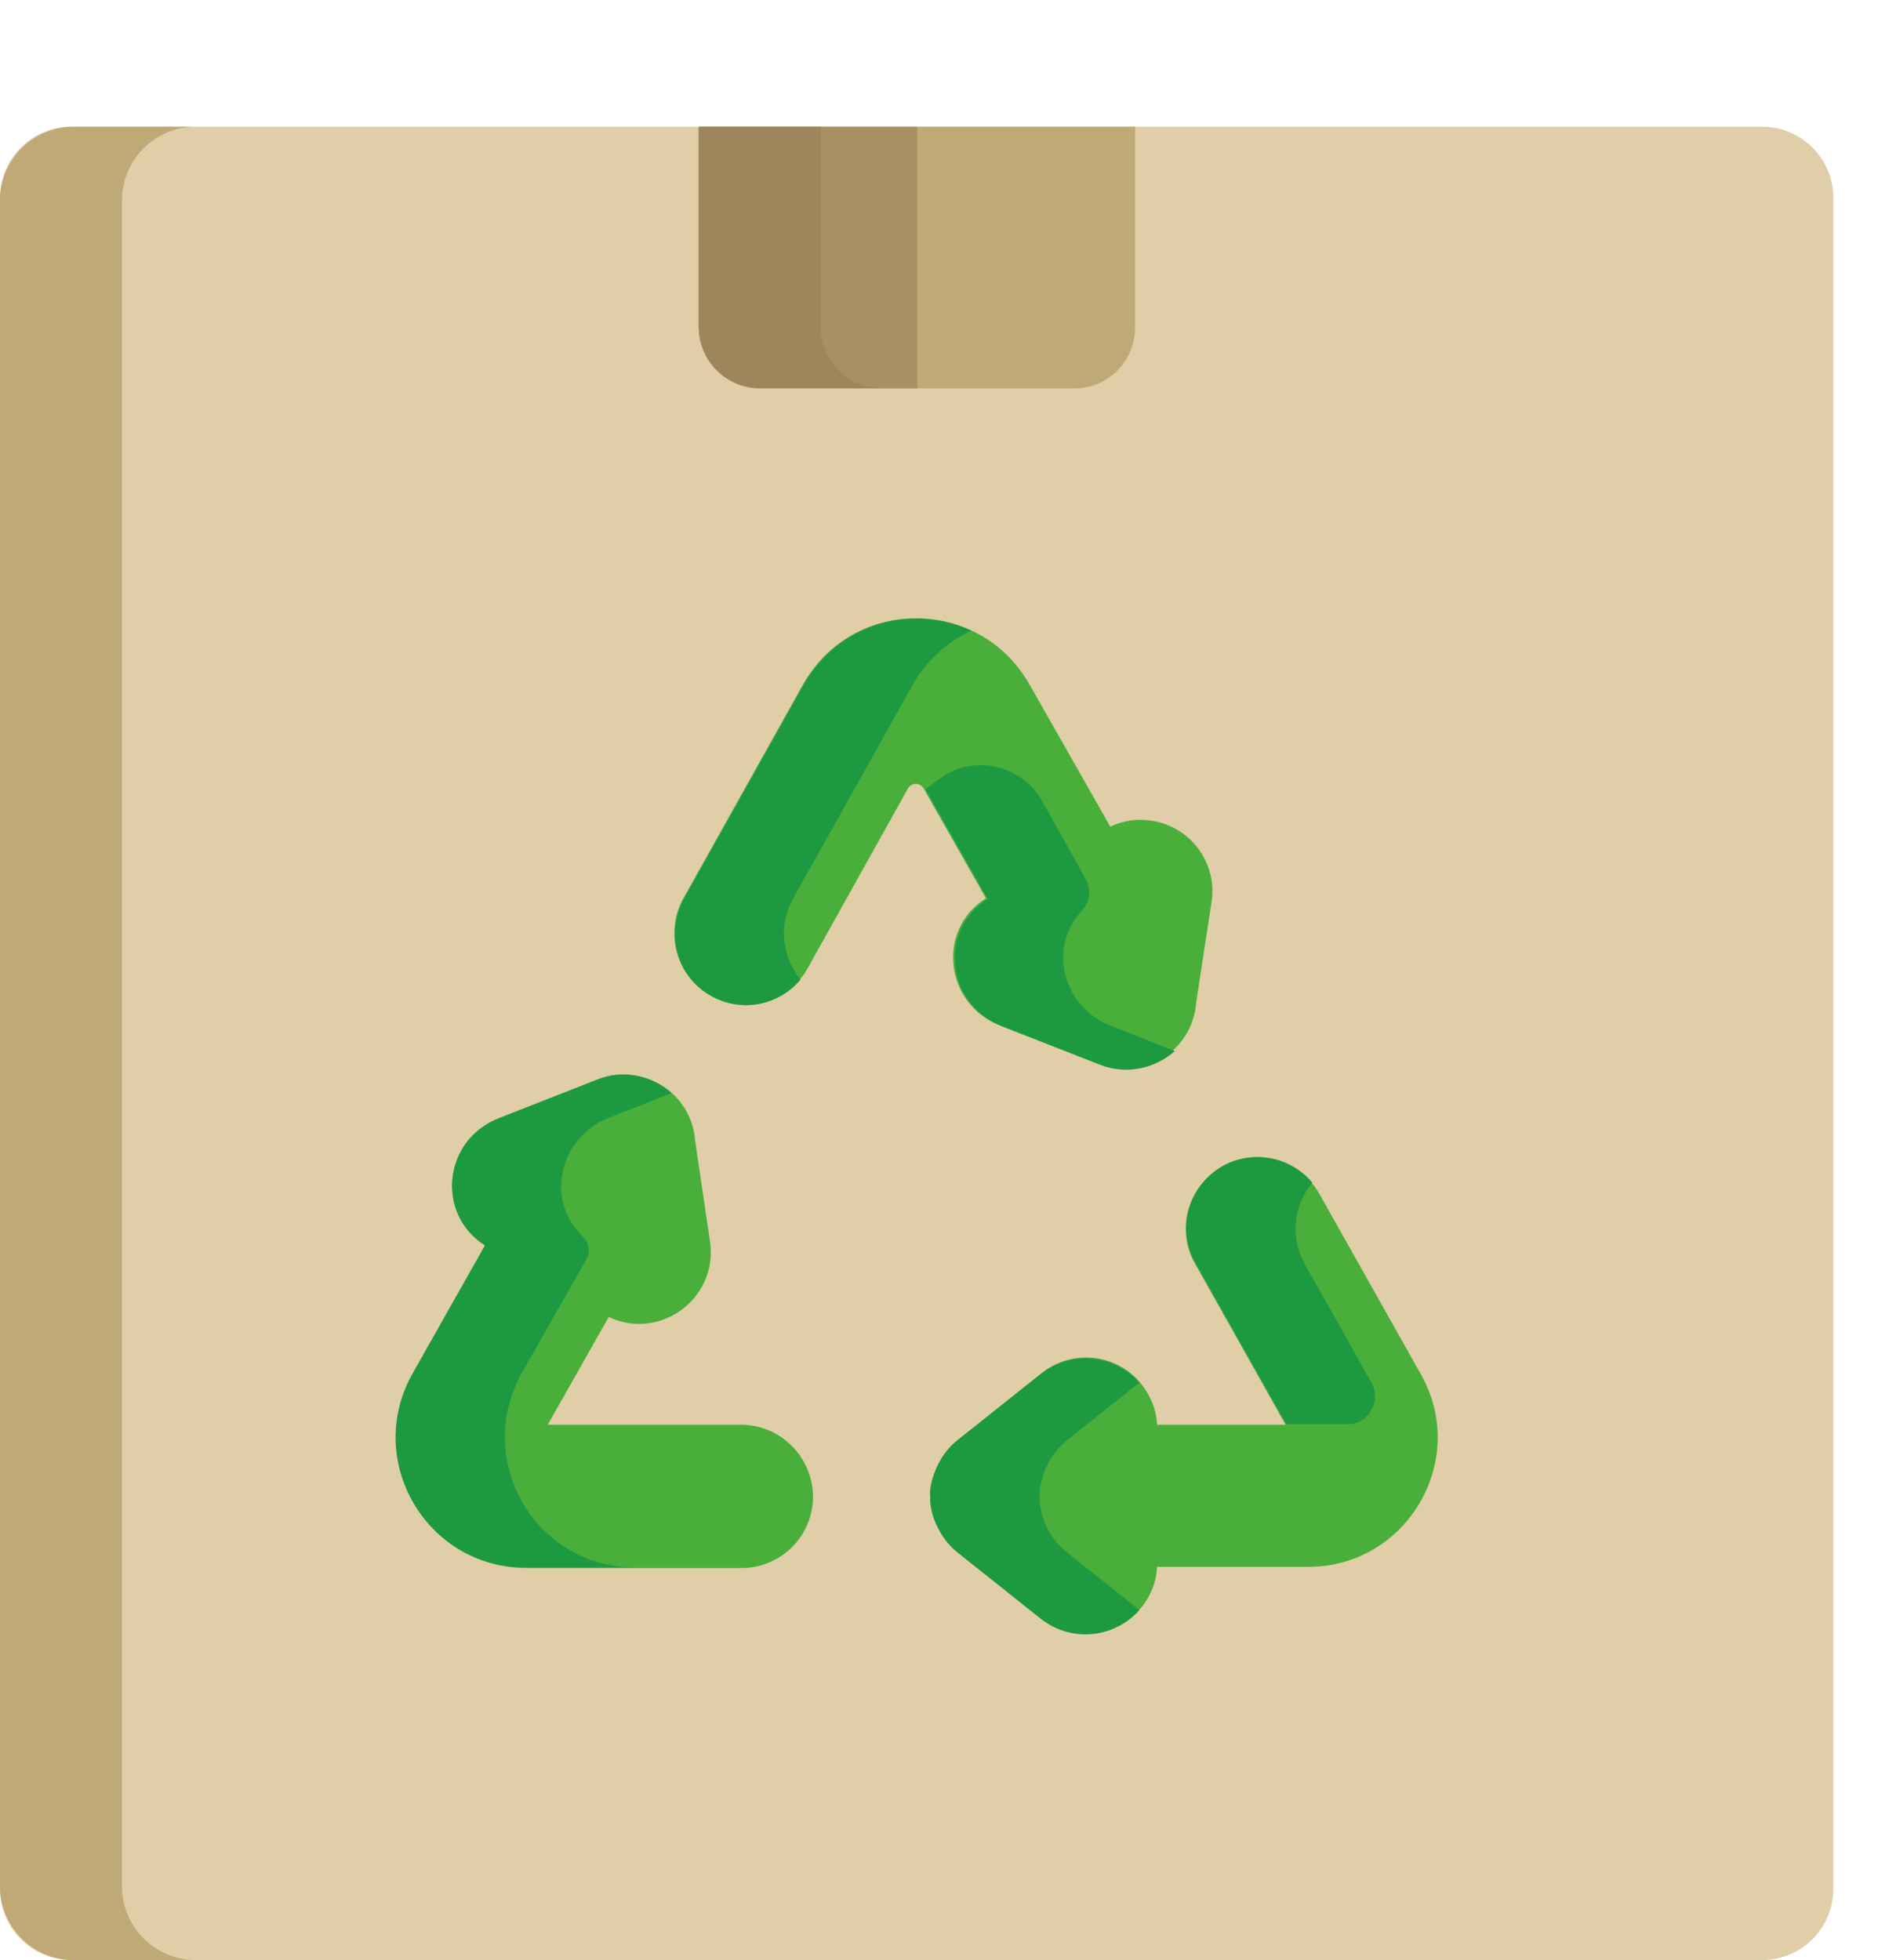 <svg id="Layer_1" xmlns="http://www.w3.org/2000/svg" viewBox="0 0 319 331"><style>.st1{fill:#bfa977}.st4{fill:#49ae3a}.st5{fill:#1d9942}</style><path d="M297.6 331H12c-6.6 0-12-5.4-12-12V33.4c0-6.6 5.4-12 12-12h285.6c6.6 0 12 5.4 12 12V319c0 6.6-5.4 12-12 12z" fill="#e0cea9"/><path class="st1" d="M20.6 318.6V33.8c0-6.8 5.6-12.4 12.4-12.4H12.4C5.6 21.4 0 27 0 33.8v284.8c0 6.8 5.6 12.4 12.4 12.4H33c-6.8 0-12.4-5.6-12.4-12.4zM118 21.4v33.8c0 5.7 4.6 10.4 10.4 10.4h53c5.7 0 10.3-4.6 10.3-10.4V21.4H118z"/><path d="M154.8 21.4H118v33.8c0 5.7 4.6 10.4 10.4 10.4h26.5V21.4z" fill="#a79162"/><path d="M138.6 55.2V21.4H118v33.8c0 5.7 4.6 10.3 10.3 10.3h20.6c-5.7.1-10.3-4.6-10.3-10.3z" fill="#9e865c"/><path class="st4" d="M125.1 240.6H92.5l10.3-18.2c8.6 4.1 18.5-3.1 17.1-12.7l-2.5-17c-.6-8.3-9-13.3-16.5-10.4L84 189c-9.2 3.6-10.4 16.1-2 21.4L69.8 232c-8.3 14.6 2.2 32.8 19.1 32.8h36.3c6.7 0 12.1-5.4 12.1-12.1-.1-6.7-5.5-12.1-12.2-12.1zM239.9 232l-17.1-30.4c-3.3-5.8-10.6-7.9-16.4-4.6-5.8 3.3-7.9 10.6-4.6 16.4l15.3 27.2h-21.7c-.1-2.4-1-4.7-2.6-6.8-4.1-5.2-11.7-6.1-16.9-1.9l-14.2 11.3c-3.9 3.1-4.8 8.4-4.5 9.4-.2 2.3 1.1 6.6 4.5 9.4l14.2 11.3c5.2 4.1 12.8 3.3 16.9-1.9 1.6-2 2.5-4.4 2.6-6.8h25.4c16.8.1 27.4-18.1 19.1-32.6zM194.5 138.6c-2.5-.4-4.9 0-7 1l-13.7-24.1c-8.4-14.7-29.7-14.9-38.2.1l-20.2 36.1c-3.2 5.8-1.2 13.2 4.6 16.4 5.8 3.2 13.2 1.2 16.4-4.6l16.9-30.3c.6-1.1 2.1-1.1 2.7 0l10.5 18.5c-8.4 5.3-7 17.8 2.4 21.5l16.6 6.5c7.5 3 15.9-2.2 16.5-10.4l2.6-17c1-6.5-3.5-12.7-10.1-13.7z"/><path class="st5" d="M88.1 231.9L99 212.7c.7-1.2.5-2.8-.5-3.8-6.6-6.2-4-16.8 4.2-20.1l10.7-4.2c-3.3-2.9-8.1-4.1-12.5-2.3l-16.6 6.5c-9.4 3.7-10.8 16.2-2.4 21.5l-12.2 21.6c-8.3 14.6 2.2 32.8 19.1 32.8h18.4c-16.8 0-27.3-18.1-19.1-32.8zM231.6 233.5l-11.3-20.1c-2.5-4.5-1.8-9.9 1.3-13.7-3.7-4.4-10-5.6-15.1-2.8-5.8 3.3-7.9 10.6-4.6 16.4l15.3 27.2h10.3c3.6.1 5.8-3.8 4.1-7zM180.1 262.1c-3.5-2.8-4.7-7.1-4.5-9.4-.3-1 .6-6.3 4.5-9.4l12.3-9.8c-4.2-4.8-11.5-5.5-16.6-1.5l-14.2 11.3c-3.9 3.1-4.8 8.4-4.5 9.4-.2 2.3 1.1 6.6 4.5 9.4l14.2 11.3c5.1 4 12.3 3.3 16.6-1.5l-12.3-9.8zM133.9 151.8l20.2-36.1c2.4-4.3 5.9-7.3 9.9-9.2-9.8-4.5-22.3-1.5-28.3 9.2l-20.2 36.1c-3.2 5.8-1.2 13.2 4.6 16.4 5.1 2.9 11.5 1.6 15.1-2.8-3.1-3.7-3.8-9.1-1.3-13.6zM187.5 173.2c-7.9-3.1-10.7-13.1-4.8-19.4 1.4-1.5 1.6-3.7.6-5.4l-7.3-13.1c-3.5-6.2-11.6-8-17.3-3.8l-2.4 1.8 10.5 18.5c-8.4 5.3-7 17.8 2.4 21.5l16.6 6.5c4.5 1.8 9.3.6 12.6-2.3l-10.9-4.3z"/></svg>